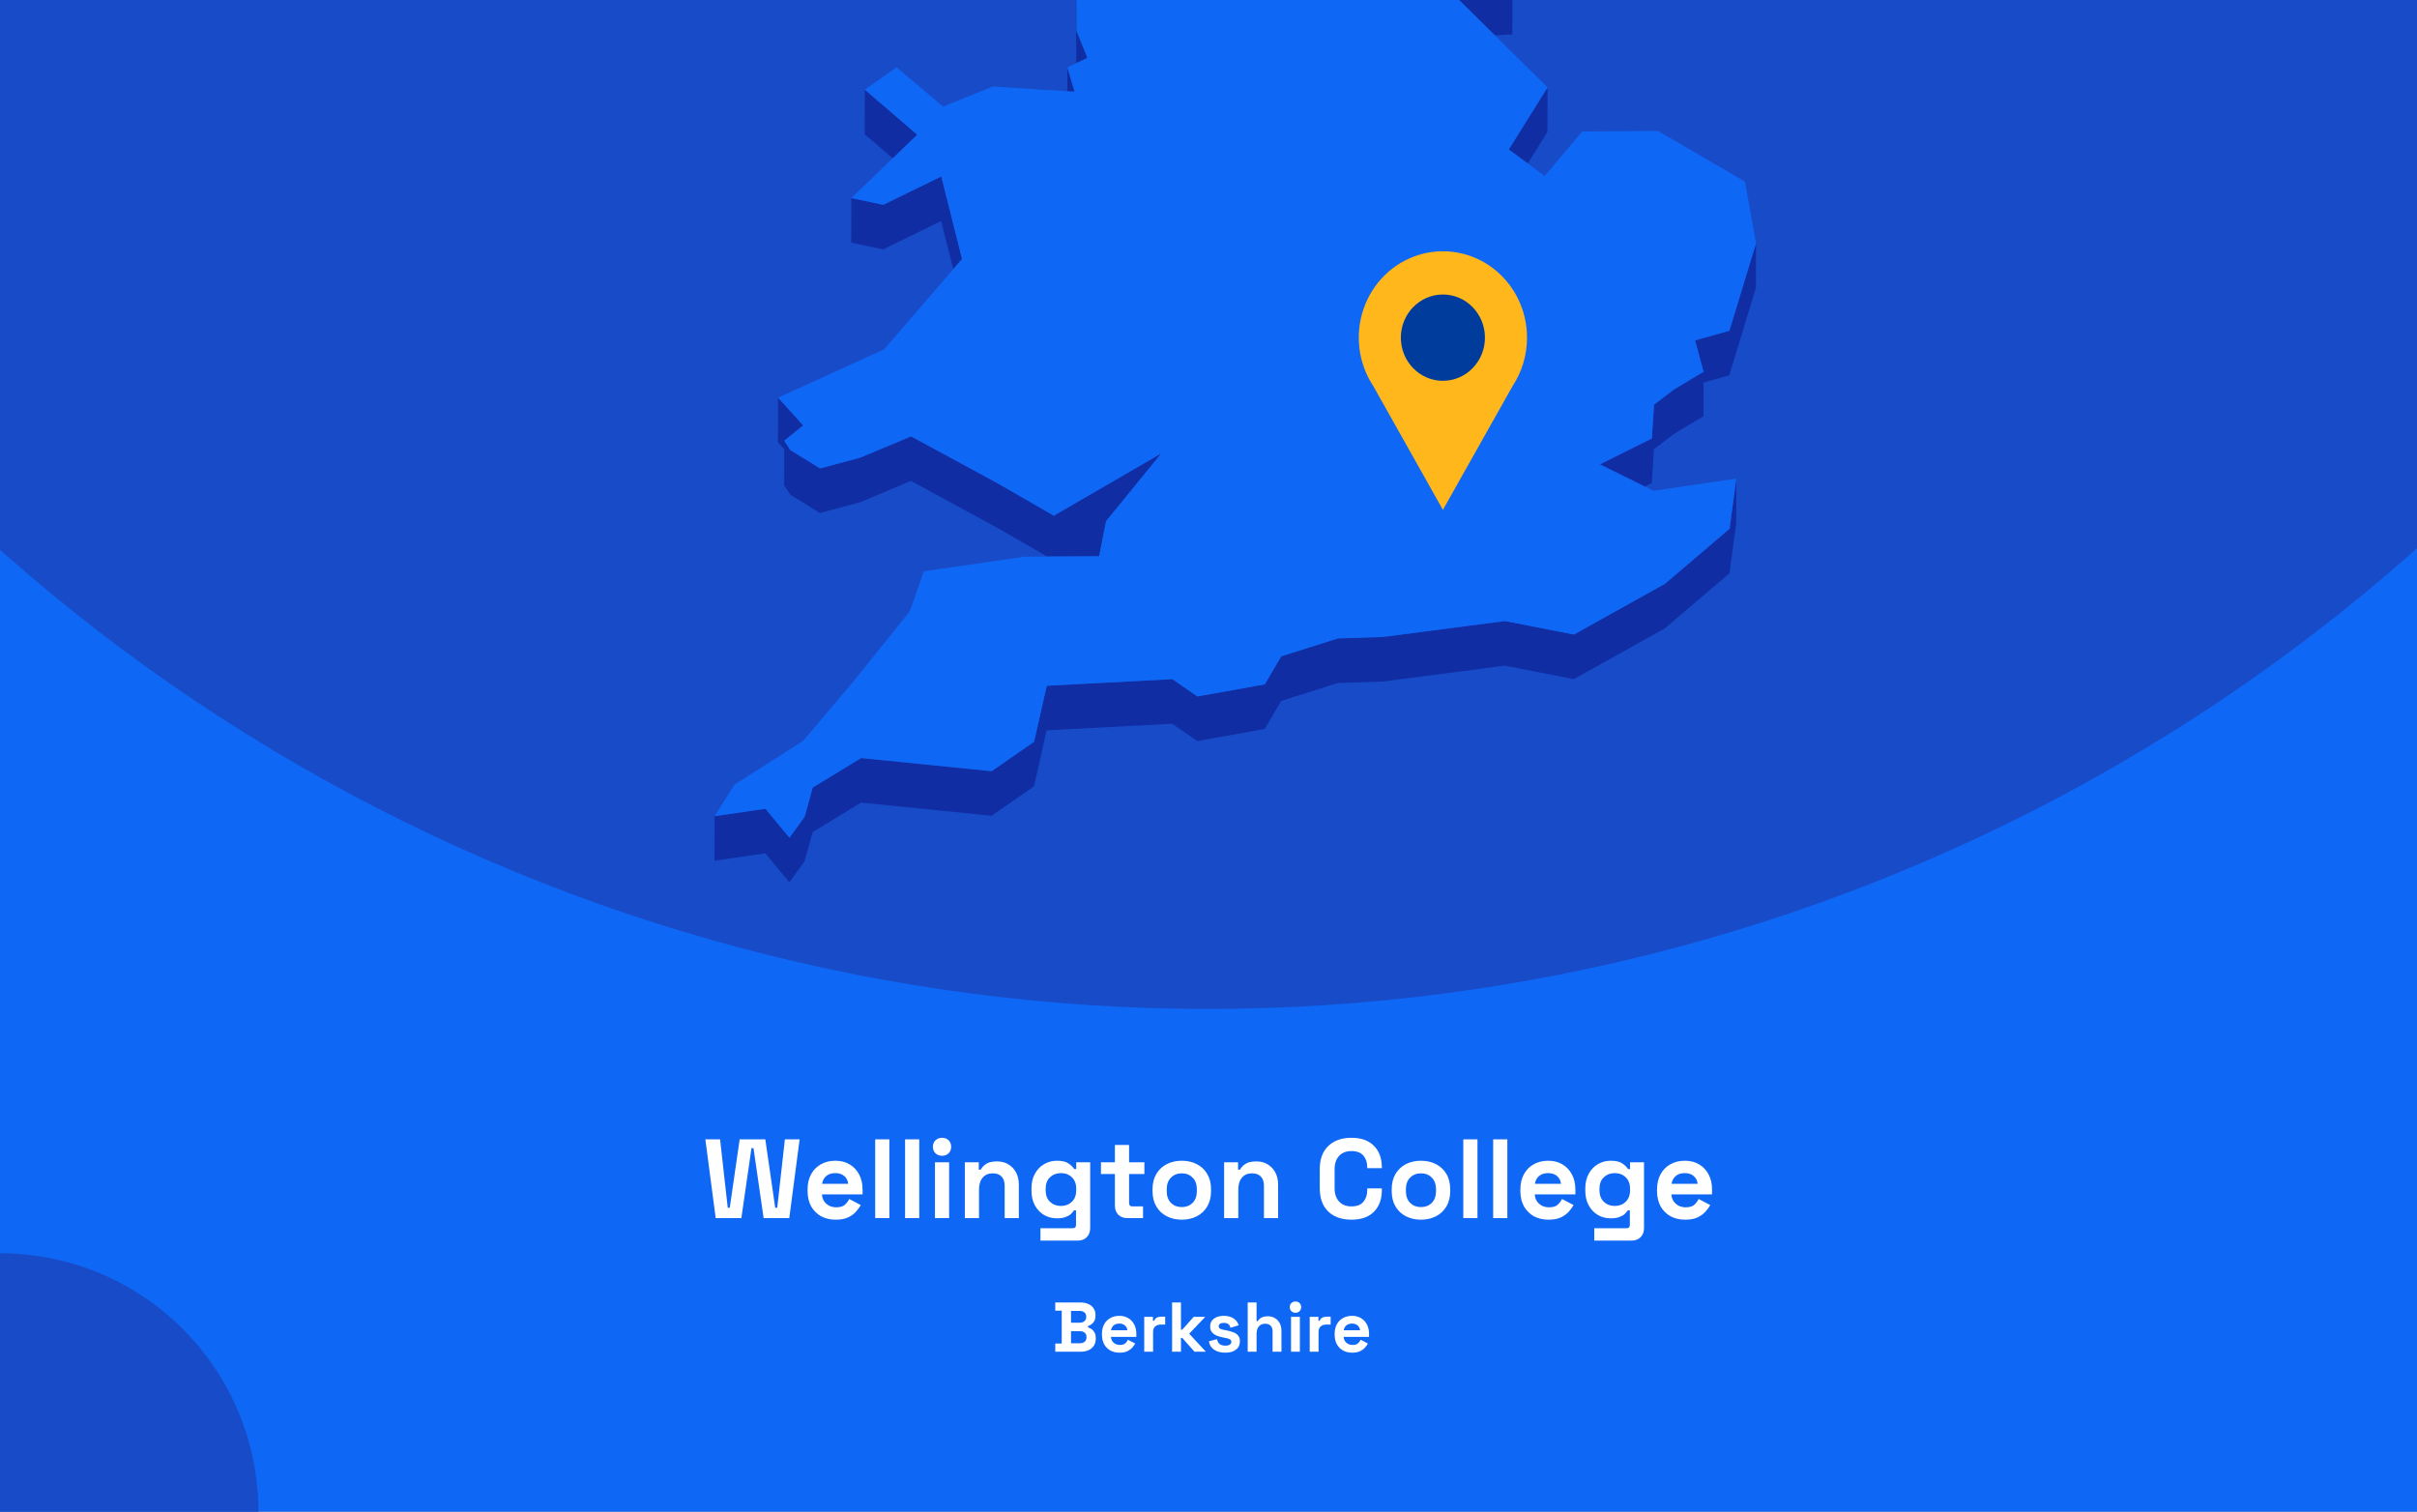 <?xml version="1.0" encoding="utf-8"?>
<svg xmlns="http://www.w3.org/2000/svg" fill="none" height="860" viewBox="0 0 1375 860" width="1375">
<rect x="0" y="0" width="1375" height="860" fill="#808080" stroke="none"/>
<g clip-path="url(#clip0_2682_50)">
<rect fill="#0F67F5" height="860" width="1375"/>
<circle cx="687" cy="-460" fill="#184BC8" r="1034"/>
<g clip-path="url(#clip1_2682_50)">
<path d="M850.396 20.084L860.361 19.603L860.405 -5.764L844.233 -5.021L815.867 -14.074L844.19 13.961L850.396 20.084Z" fill="#102DA3"/>
<path d="M599.119 -53.698L588.891 -72.198L569.748 -107.844L569.66 -82.476L588.804 -46.831L599.075 -28.33L612.144 -25.531L612.056 -0.601L612.319 35.919L612.362 35.876L618.613 32.945L612.45 17.725L612.144 -25.968L626.13 -47.924L599.119 -53.698Z" fill="#102DA3"/>
<path d="M611.316 52.189L607.208 38.324L607.164 51.926L611.316 52.189Z" fill="#102DA3"/>
<path d="M521.802 76.634L491.994 51.004L491.906 76.371L507.859 90.061L521.802 76.634Z" fill="#102DA3"/>
<path d="M869.143 92.994L880.289 75.106L880.376 49.738L858.348 85.034L869.143 92.994Z" fill="#102DA3"/>
<path d="M484.258 138.04L502.396 141.889L535.396 125.75L542.301 153.13L547.284 147.356L535.483 100.383L502.484 116.522L484.302 112.673L484.258 138.04Z" fill="#102DA3"/>
<path d="M983.835 188.167L964.297 193.634L969.149 211.479L952.365 221.538L940.958 230.198L939.734 249.442L910.188 264.182L935.669 276.778L939.69 274.766L940.87 255.566L952.278 246.862L969.105 236.802L969.149 217.602L983.747 213.534L998.914 163.762L999.001 138.395L983.835 188.167Z" fill="#102DA3"/>
<path d="M449.508 281.366L466.423 291.863L489.326 285.74L518.216 273.581L567.649 300.435L595.71 316.618L599.468 316.574H603.271L625.3 316.443L628.097 302.141L629.233 296.499L660.659 257.923L599.512 293.394L567.737 275.068L518.304 248.257L489.369 260.373L466.51 266.496L449.552 255.999L446.143 250.707L456.895 242.003L442.646 226.258L442.559 251.581L446.143 255.561L446.099 276.074L449.508 281.366Z" fill="#102DA3"/>
<path d="M947.075 332.189L895.369 361.012L856.207 353.314L786.8 362.367L761.187 363.198L728.887 373.389L719.534 389.353L681.159 396.22L666.954 386.379L595.492 390.14L588.28 422.024L564.154 438.732L489.895 431.253L462.359 448.048L457.77 464.624L449.116 476.608L435.479 460.119L406.544 464.318L406.457 489.642L435.435 485.487L449.028 501.976L457.682 489.992L462.315 473.372L489.851 456.62L564.066 464.099L588.236 447.392L595.404 415.508L666.866 411.746L681.115 421.587L719.49 414.72L728.843 398.757L761.1 388.566L786.712 387.735L856.12 378.681L895.282 386.379L946.988 357.556L983.877 326.153L987.723 297.637L987.767 272.27L983.964 300.786L947.075 332.189Z" fill="#102DA3"/>
<path d="M939.731 249.441L940.955 230.197L952.363 221.537L969.147 211.477L964.295 193.633L983.832 188.166L998.999 138.393L992.661 103.316L943.228 74.493L900.089 74.8L878.716 100.123L869.144 92.994L858.348 85.034L880.377 49.739L850.393 20.085L844.187 13.962L815.864 -14.074L844.23 -5.02L860.402 -5.764L788.197 -113.488L750.303 -126.259L717.348 -218.106L715.118 -242.642L637.8 -305.055L623.77 -300.638L605.981 -295.039L596.759 -292.153L579.887 -298.013L606.025 -318.745L642.345 -333.528L627.092 -347.174L616.558 -356.533L672.591 -441.077L677.137 -466.269L694.532 -486.257L661.315 -515.867L570.315 -511.274L545.752 -498.853L519.877 -485.776L548.593 -528.332L545.97 -530.3L531.634 -540.84L595.229 -606.14L593.131 -618.08L597.764 -634L574.162 -633.825L499.509 -605.527L492.647 -623.372L478.617 -605.396L470.4 -626.521L458.949 -623.153L437.182 -549.457L452.83 -529.688L437.139 -529.6L421.142 -529.469L408.073 -467.144L421.011 -449.999L417.864 -428.743L414.586 -406.874L379.008 -387.455L382.592 -356.358L380.144 -351.46L369.305 -329.766L381.455 -325.174L446.448 -382.6L449.202 -373.984L446.405 -369.479L429.84 -342.625L419.219 -325.436L423.415 -303.612L421.404 -288.173L411.264 -208.79L422.715 -208.878L437.794 -271.246L445.181 -274.614L464.806 -262.149L494.09 -227.247L484.518 -213.208L467.384 -187.971L463.538 -158.799L450.688 -158.711L474.29 -119.13L481.327 -123.11L483.862 -144.366L511.66 -123.328L530.411 -140.036L568.786 -150.883L604.407 -164.354L584.171 -131.376L569.747 -107.845L588.891 -72.2L599.119 -53.699L626.13 -47.926L612.144 -25.97L612.45 17.723L618.612 32.944L612.362 35.874L612.318 35.918L607.205 38.323L611.313 52.188L607.161 51.925L564.765 49.214L536.53 60.673L510.087 38.279L491.992 51.007L521.8 76.637L507.857 90.064L484.299 112.676L502.481 116.525L535.481 100.386L547.282 147.359L542.299 153.132L503.05 198.663L442.646 226.26L456.895 242.006L446.142 250.709L449.552 256.002L466.51 266.498L489.369 260.375L518.304 248.26L567.737 275.071L599.512 293.397L660.659 257.926L629.233 296.502L628.097 302.144L625.3 316.446L603.271 316.577H599.468L595.71 316.621L582.86 316.708L525.559 325.018L517.648 347.63L485.567 387.606L456.807 421.589L417.864 446.344L406.543 464.32L435.478 460.122L449.115 476.61L457.769 464.626L462.358 448.05L489.894 431.255L564.153 438.734L588.279 422.027L595.491 390.143L666.953 386.381L681.158 396.222L719.533 389.355L728.886 373.391L761.186 363.201L786.799 362.37L856.206 353.316L895.368 361.014L947.074 332.191L983.963 300.788L987.766 272.272L940.605 279.226L935.667 276.777L910.185 264.18L939.731 249.441Z" fill="#0F67F5"/>
</g>
<g clip-path="url(#clip2_2682_50)">
<path d="M868.699 192.106C868.707 184.429 866.961 176.856 863.601 169.996C860.241 163.137 855.36 157.181 849.35 152.608C843.34 148.034 836.369 144.971 828.996 143.663C821.623 142.355 814.054 142.839 806.897 145.077C799.739 147.315 793.193 151.243 787.783 156.547C782.374 161.851 778.251 168.383 775.747 175.618C773.244 182.853 772.428 190.589 773.366 198.206C774.304 205.823 776.969 213.109 781.148 219.477V219.477L801.008 254.76L820.856 290.056L840.716 254.76L860.551 219.527C865.878 211.428 868.716 201.877 868.699 192.106V192.106Z" fill="#FFB71B"/>
<path d="M820.843 216.64C834.055 216.64 844.765 205.65 844.765 192.093C844.765 178.537 834.055 167.547 820.843 167.547C807.632 167.547 796.922 178.537 796.922 192.093C796.922 205.65 807.632 216.64 820.843 216.64Z" fill="#003C9C"/>
</g>
<circle cx="147" cy="147" fill="#184BC8" r="147" transform="matrix(-1 0 0 1 147 713)"/>
<path d="M407.152 693L401.264 648.2H409.648L414 687.112H415.152L420.784 648.2H435.376L441.008 687.112H442.16L446.512 648.2H454.896L449.008 693H434.416L428.656 653.192H427.504L421.744 693H407.152ZM475.413 693.896C472.255 693.896 469.461 693.235 467.029 691.912C464.639 690.547 462.762 688.648 461.397 686.216C460.074 683.741 459.413 680.84 459.413 677.512V676.744C459.413 673.416 460.074 670.536 461.397 668.104C462.719 665.629 464.575 663.731 466.965 662.408C469.354 661.043 472.127 660.36 475.285 660.36C478.399 660.36 481.109 661.064 483.413 662.472C485.717 663.837 487.509 665.757 488.789 668.232C490.069 670.664 490.709 673.501 490.709 676.744V679.496H467.605C467.69 681.672 468.501 683.443 470.037 684.808C471.573 686.173 473.45 686.856 475.669 686.856C477.93 686.856 479.594 686.365 480.661 685.384C481.727 684.403 482.538 683.315 483.093 682.12L489.685 685.576C489.087 686.685 488.213 687.901 487.061 689.224C485.951 690.504 484.458 691.613 482.581 692.552C480.703 693.448 478.314 693.896 475.413 693.896ZM467.669 673.48H482.517C482.346 671.645 481.599 670.173 480.277 669.064C478.997 667.955 477.311 667.4 475.221 667.4C473.045 667.4 471.317 667.955 470.037 669.064C468.757 670.173 467.967 671.645 467.669 673.48ZM497.886 693V648.2H505.95V693H497.886ZM514.886 693V648.2H522.95V693H514.886ZM531.886 693V661.256H539.95V693H531.886ZM535.918 657.544C534.468 657.544 533.23 657.075 532.206 656.136C531.225 655.197 530.734 653.96 530.734 652.424C530.734 650.888 531.225 649.651 532.206 648.712C533.23 647.773 534.468 647.304 535.918 647.304C537.412 647.304 538.649 647.773 539.63 648.712C540.612 649.651 541.102 650.888 541.102 652.424C541.102 653.96 540.612 655.197 539.63 656.136C538.649 657.075 537.412 657.544 535.918 657.544ZM548.886 693V661.256H556.822V665.416H557.974C558.486 664.307 559.446 663.261 560.854 662.28C562.262 661.256 564.396 660.744 567.254 660.744C569.729 660.744 571.884 661.32 573.718 662.472C575.596 663.581 577.046 665.139 578.07 667.144C579.094 669.107 579.606 671.411 579.606 674.056V693H571.542V674.696C571.542 672.307 570.945 670.515 569.75 669.32C568.598 668.125 566.934 667.528 564.758 667.528C562.284 667.528 560.364 668.36 558.998 670.024C557.633 671.645 556.95 673.928 556.95 676.872V693H548.886ZM586.788 677.256V676.232C586.788 672.904 587.449 670.067 588.772 667.72C590.094 665.331 591.844 663.517 594.02 662.28C596.238 661 598.649 660.36 601.252 660.36C604.153 660.36 606.35 660.872 607.844 661.896C609.337 662.92 610.425 663.987 611.108 665.096H612.26V661.256H620.196V698.632C620.196 700.808 619.556 702.536 618.276 703.816C616.996 705.139 615.289 705.8 613.156 705.8H591.908V698.76H610.34C611.534 698.76 612.132 698.12 612.132 696.84V688.584H610.98C610.553 689.267 609.956 689.971 609.188 690.696C608.42 691.379 607.396 691.955 606.116 692.424C604.836 692.893 603.214 693.128 601.252 693.128C598.649 693.128 596.238 692.509 594.02 691.272C591.844 689.992 590.094 688.179 588.772 685.832C587.449 683.443 586.788 680.584 586.788 677.256ZM603.556 686.088C606.03 686.088 608.1 685.299 609.764 683.72C611.428 682.141 612.26 679.923 612.26 677.064V676.424C612.26 673.523 611.428 671.304 609.764 669.768C608.142 668.189 606.073 667.4 603.556 667.4C601.081 667.4 599.012 668.189 597.348 669.768C595.684 671.304 594.852 673.523 594.852 676.424V677.064C594.852 679.923 595.684 682.141 597.348 683.72C599.012 685.299 601.081 686.088 603.556 686.088ZM641.296 693C639.206 693 637.499 692.36 636.176 691.08C634.896 689.757 634.256 688.008 634.256 685.832V667.912H626.32V661.256H634.256V651.4H642.32V661.256H651.024V667.912H642.32V684.424C642.32 685.704 642.918 686.344 644.112 686.344H650.256V693H641.296ZM672.303 693.896C669.145 693.896 666.308 693.256 663.791 691.976C661.273 690.696 659.289 688.84 657.839 686.408C656.388 683.976 655.663 681.053 655.663 677.64V676.616C655.663 673.203 656.388 670.28 657.839 667.848C659.289 665.416 661.273 663.56 663.791 662.28C666.308 661 669.145 660.36 672.303 660.36C675.46 660.36 678.297 661 680.815 662.28C683.332 663.56 685.316 665.416 686.767 667.848C688.217 670.28 688.943 673.203 688.943 676.616V677.64C688.943 681.053 688.217 683.976 686.767 686.408C685.316 688.84 683.332 690.696 680.815 691.976C678.297 693.256 675.46 693.896 672.303 693.896ZM672.303 686.728C674.777 686.728 676.825 685.939 678.447 684.36C680.068 682.739 680.879 680.435 680.879 677.448V676.808C680.879 673.821 680.068 671.539 678.447 669.96C676.868 668.339 674.82 667.528 672.303 667.528C669.828 667.528 667.78 668.339 666.159 669.96C664.537 671.539 663.727 673.821 663.727 676.808V677.448C663.727 680.435 664.537 682.739 666.159 684.36C667.78 685.939 669.828 686.728 672.303 686.728ZM696.386 693V661.256H704.322V665.416H705.474C705.986 664.307 706.946 663.261 708.354 662.28C709.762 661.256 711.896 660.744 714.754 660.744C717.229 660.744 719.384 661.32 721.218 662.472C723.096 663.581 724.546 665.139 725.57 667.144C726.594 669.107 727.106 671.411 727.106 674.056V693H719.042V674.696C719.042 672.307 718.445 670.515 717.25 669.32C716.098 668.125 714.434 667.528 712.258 667.528C709.784 667.528 707.864 668.36 706.498 670.024C705.133 671.645 704.45 673.928 704.45 676.872V693H696.386ZM768.842 693.896C763.295 693.896 758.9 692.36 755.658 689.288C752.415 686.173 750.794 681.736 750.794 675.976V665.224C750.794 659.464 752.415 655.048 755.658 651.976C758.9 648.861 763.295 647.304 768.842 647.304C774.346 647.304 778.591 648.819 781.578 651.848C784.607 654.835 786.122 658.952 786.122 664.2V664.584H777.802V663.944C777.802 661.299 777.055 659.123 775.562 657.416C774.111 655.709 771.871 654.856 768.842 654.856C765.855 654.856 763.508 655.773 761.802 657.608C760.095 659.443 759.242 661.939 759.242 665.096V676.104C759.242 679.219 760.095 681.715 761.802 683.592C763.508 685.427 765.855 686.344 768.842 686.344C771.871 686.344 774.111 685.491 775.562 683.784C777.055 682.035 777.802 679.859 777.802 677.256V676.104H786.122V677C786.122 682.248 784.607 686.387 781.578 689.416C778.591 692.403 774.346 693.896 768.842 693.896ZM808.365 693.896C805.208 693.896 802.371 693.256 799.853 691.976C797.336 690.696 795.352 688.84 793.901 686.408C792.451 683.976 791.725 681.053 791.725 677.64V676.616C791.725 673.203 792.451 670.28 793.901 667.848C795.352 665.416 797.336 663.56 799.853 662.28C802.371 661 805.208 660.36 808.365 660.36C811.523 660.36 814.36 661 816.877 662.28C819.395 663.56 821.379 665.416 822.829 667.848C824.28 670.28 825.005 673.203 825.005 676.616V677.64C825.005 681.053 824.28 683.976 822.829 686.408C821.379 688.84 819.395 690.696 816.877 691.976C814.36 693.256 811.523 693.896 808.365 693.896ZM808.365 686.728C810.84 686.728 812.888 685.939 814.509 684.36C816.131 682.739 816.941 680.435 816.941 677.448V676.808C816.941 673.821 816.131 671.539 814.509 669.96C812.931 668.339 810.883 667.528 808.365 667.528C805.891 667.528 803.843 668.339 802.221 669.96C800.6 671.539 799.789 673.821 799.789 676.808V677.448C799.789 680.435 800.6 682.739 802.221 684.36C803.843 685.939 805.891 686.728 808.365 686.728ZM832.449 693V648.2H840.513V693H832.449ZM849.449 693V648.2H857.513V693H849.449ZM880.913 693.896C877.755 693.896 874.961 693.235 872.529 691.912C870.139 690.547 868.262 688.648 866.897 686.216C865.574 683.741 864.913 680.84 864.913 677.512V676.744C864.913 673.416 865.574 670.536 866.897 668.104C868.219 665.629 870.075 663.731 872.465 662.408C874.854 661.043 877.627 660.36 880.785 660.36C883.899 660.36 886.609 661.064 888.913 662.472C891.217 663.837 893.009 665.757 894.289 668.232C895.569 670.664 896.209 673.501 896.209 676.744V679.496H873.105C873.19 681.672 874.001 683.443 875.537 684.808C877.073 686.173 878.95 686.856 881.169 686.856C883.43 686.856 885.094 686.365 886.161 685.384C887.227 684.403 888.038 683.315 888.593 682.12L895.185 685.576C894.587 686.685 893.713 687.901 892.561 689.224C891.451 690.504 889.958 691.613 888.081 692.552C886.203 693.448 883.814 693.896 880.913 693.896ZM873.169 673.48H888.017C887.846 671.645 887.099 670.173 885.777 669.064C884.497 667.955 882.811 667.4 880.721 667.4C878.545 667.4 876.817 667.955 875.537 669.064C874.257 670.173 873.467 671.645 873.169 673.48ZM901.85 677.256V676.232C901.85 672.904 902.512 670.067 903.834 667.72C905.157 665.331 906.906 663.517 909.082 662.28C911.301 661 913.712 660.36 916.314 660.36C919.216 660.36 921.413 660.872 922.906 661.896C924.4 662.92 925.488 663.987 926.17 665.096H927.322V661.256H935.258V698.632C935.258 700.808 934.618 702.536 933.338 703.816C932.058 705.139 930.352 705.8 928.218 705.8H906.97V698.76H925.402C926.597 698.76 927.194 698.12 927.194 696.84V688.584H926.042C925.616 689.267 925.018 689.971 924.25 690.696C923.482 691.379 922.458 691.955 921.178 692.424C919.898 692.893 918.277 693.128 916.314 693.128C913.712 693.128 911.301 692.509 909.082 691.272C906.906 689.992 905.157 688.179 903.834 685.832C902.512 683.443 901.85 680.584 901.85 677.256ZM918.618 686.088C921.093 686.088 923.162 685.299 924.826 683.72C926.49 682.141 927.322 679.923 927.322 677.064V676.424C927.322 673.523 926.49 671.304 924.826 669.768C923.205 668.189 921.136 667.4 918.618 667.4C916.144 667.4 914.074 668.189 912.41 669.768C910.746 671.304 909.914 673.523 909.914 676.424V677.064C909.914 679.923 910.746 682.141 912.41 683.72C914.074 685.299 916.144 686.088 918.618 686.088ZM958.663 693.896C955.505 693.896 952.711 693.235 950.279 691.912C947.889 690.547 946.012 688.648 944.647 686.216C943.324 683.741 942.663 680.84 942.663 677.512V676.744C942.663 673.416 943.324 670.536 944.647 668.104C945.969 665.629 947.825 663.731 950.215 662.408C952.604 661.043 955.377 660.36 958.535 660.36C961.649 660.36 964.359 661.064 966.663 662.472C968.967 663.837 970.759 665.757 972.039 668.232C973.319 670.664 973.959 673.501 973.959 676.744V679.496H950.855C950.94 681.672 951.751 683.443 953.287 684.808C954.823 686.173 956.7 686.856 958.919 686.856C961.18 686.856 962.844 686.365 963.911 685.384C964.977 684.403 965.788 683.315 966.343 682.12L972.935 685.576C972.337 686.685 971.463 687.901 970.311 689.224C969.201 690.504 967.708 691.613 965.831 692.552C963.953 693.448 961.564 693.896 958.663 693.896ZM950.919 673.48H965.767C965.596 671.645 964.849 670.173 963.527 669.064C962.247 667.955 960.561 667.4 958.471 667.4C956.295 667.4 954.567 667.955 953.287 669.064C952.007 670.173 951.217 671.645 950.919 673.48Z" fill="white"/>
<path d="M600.324 769V764.36H604.004V745.64H600.324V741H614.724C616.431 741 617.911 741.293 619.164 741.88C620.444 742.44 621.431 743.253 622.124 744.32C622.844 745.36 623.204 746.613 623.204 748.08V748.48C623.204 749.76 622.964 750.813 622.484 751.64C622.004 752.44 621.431 753.067 620.764 753.52C620.124 753.947 619.511 754.253 618.924 754.44V755.16C619.511 755.32 620.151 755.627 620.844 756.08C621.538 756.507 622.124 757.133 622.604 757.96C623.111 758.787 623.364 759.867 623.364 761.2V761.6C623.364 763.147 623.004 764.48 622.284 765.6C621.564 766.693 620.564 767.533 619.284 768.12C618.031 768.707 616.564 769 614.884 769H600.324ZM609.284 764.2H614.244C615.391 764.2 616.311 763.92 617.004 763.36C617.724 762.8 618.084 762 618.084 760.96V760.56C618.084 759.52 617.738 758.72 617.044 758.16C616.351 757.6 615.418 757.32 614.244 757.32H609.284V764.2ZM609.284 752.52H614.164C615.258 752.52 616.151 752.24 616.844 751.68C617.564 751.12 617.924 750.347 617.924 749.36V748.96C617.924 747.947 617.578 747.173 616.884 746.64C616.191 746.08 615.284 745.8 614.164 745.8H609.284V752.52ZM636.887 769.56C634.914 769.56 633.167 769.147 631.647 768.32C630.154 767.467 628.98 766.28 628.127 764.76C627.3 763.213 626.887 761.4 626.887 759.32V758.84C626.887 756.76 627.3 754.96 628.127 753.44C628.954 751.893 630.114 750.707 631.607 749.88C633.1 749.027 634.834 748.6 636.807 748.6C638.754 748.6 640.447 749.04 641.887 749.92C643.327 750.773 644.447 751.973 645.247 753.52C646.047 755.04 646.447 756.813 646.447 758.84V760.56H632.007C632.06 761.92 632.567 763.027 633.527 763.88C634.487 764.733 635.66 765.16 637.047 765.16C638.46 765.16 639.5 764.853 640.167 764.24C640.834 763.627 641.34 762.947 641.687 762.2L645.807 764.36C645.434 765.053 644.887 765.813 644.167 766.64C643.474 767.44 642.54 768.133 641.367 768.72C640.194 769.28 638.7 769.56 636.887 769.56ZM632.047 756.8H641.327C641.22 755.653 640.754 754.733 639.927 754.04C639.127 753.347 638.074 753 636.767 753C635.407 753 634.327 753.347 633.527 754.04C632.727 754.733 632.234 755.653 632.047 756.8ZM650.933 769V749.16H655.893V751.4H656.613C656.906 750.6 657.386 750.013 658.053 749.64C658.746 749.267 659.546 749.08 660.453 749.08H662.853V753.56H660.373C659.093 753.56 658.039 753.907 657.213 754.6C656.386 755.267 655.973 756.307 655.973 757.72V769H650.933ZM666.792 769V741H671.832V756.48H672.552L679.112 749.16H685.672L676.512 758.76L685.992 769H679.512L672.552 761.12H671.832V769H666.792ZM697.063 769.56C694.477 769.56 692.357 769 690.703 767.88C689.05 766.76 688.05 765.16 687.703 763.08L692.343 761.88C692.53 762.813 692.837 763.547 693.263 764.08C693.717 764.613 694.263 765 694.903 765.24C695.57 765.453 696.29 765.56 697.063 765.56C698.237 765.56 699.103 765.36 699.663 764.96C700.223 764.533 700.503 764.013 700.503 763.4C700.503 762.787 700.237 762.32 699.703 762C699.17 761.653 698.317 761.373 697.143 761.16L696.023 760.96C694.637 760.693 693.37 760.333 692.223 759.88C691.077 759.4 690.157 758.747 689.463 757.92C688.77 757.093 688.423 756.027 688.423 754.72C688.423 752.747 689.143 751.24 690.583 750.2C692.023 749.133 693.917 748.6 696.263 748.6C698.477 748.6 700.317 749.093 701.783 750.08C703.25 751.067 704.21 752.36 704.663 753.96L699.983 755.4C699.77 754.387 699.33 753.667 698.663 753.24C698.023 752.813 697.223 752.6 696.263 752.6C695.303 752.6 694.57 752.773 694.063 753.12C693.557 753.44 693.303 753.893 693.303 754.48C693.303 755.12 693.57 755.6 694.103 755.92C694.637 756.213 695.357 756.44 696.263 756.6L697.383 756.8C698.877 757.067 700.223 757.427 701.423 757.88C702.65 758.307 703.61 758.933 704.303 759.76C705.023 760.56 705.383 761.653 705.383 763.04C705.383 765.12 704.623 766.733 703.103 767.88C701.61 769 699.597 769.56 697.063 769.56ZM709.8 769V741H714.84V751.6H715.56C715.773 751.173 716.107 750.747 716.56 750.32C717.013 749.893 717.613 749.547 718.36 749.28C719.133 748.987 720.107 748.84 721.28 748.84C722.827 748.84 724.173 749.2 725.32 749.92C726.493 750.613 727.4 751.587 728.04 752.84C728.68 754.067 729 755.507 729 757.16V769H723.96V757.56C723.96 756.067 723.587 754.947 722.84 754.2C722.12 753.453 721.08 753.08 719.72 753.08C718.173 753.08 716.973 753.6 716.12 754.64C715.267 755.653 714.84 757.08 714.84 758.92V769H709.8ZM734.448 769V749.16H739.488V769H734.448ZM736.968 746.84C736.062 746.84 735.288 746.547 734.648 745.96C734.035 745.373 733.728 744.6 733.728 743.64C733.728 742.68 734.035 741.907 734.648 741.32C735.288 740.733 736.062 740.44 736.968 740.44C737.902 740.44 738.675 740.733 739.288 741.32C739.902 741.907 740.208 742.68 740.208 743.64C740.208 744.6 739.902 745.373 739.288 745.96C738.675 746.547 737.902 746.84 736.968 746.84ZM745.073 769V749.16H750.033V751.4H750.753C751.047 750.6 751.527 750.013 752.193 749.64C752.887 749.267 753.687 749.08 754.593 749.08H756.993V753.56H754.513C753.233 753.56 752.18 753.907 751.353 754.6C750.527 755.267 750.113 756.307 750.113 757.72V769H745.073ZM769.27 769.56C767.296 769.56 765.55 769.147 764.03 768.32C762.536 767.467 761.363 766.28 760.51 764.76C759.683 763.213 759.27 761.4 759.27 759.32V758.84C759.27 756.76 759.683 754.96 760.51 753.44C761.336 751.893 762.496 750.707 763.99 749.88C765.483 749.027 767.216 748.6 769.19 748.6C771.136 748.6 772.83 749.04 774.27 749.92C775.71 750.773 776.83 751.973 777.63 753.52C778.43 755.04 778.83 756.813 778.83 758.84V760.56H764.39C764.443 761.92 764.95 763.027 765.91 763.88C766.87 764.733 768.043 765.16 769.43 765.16C770.843 765.16 771.883 764.853 772.55 764.24C773.216 763.627 773.723 762.947 774.07 762.2L778.19 764.36C777.816 765.053 777.27 765.813 776.55 766.64C775.856 767.44 774.923 768.133 773.75 768.72C772.576 769.28 771.083 769.56 769.27 769.56ZM764.43 756.8H773.71C773.603 755.653 773.136 754.733 772.31 754.04C771.51 753.347 770.456 753 769.15 753C767.79 753 766.71 753.347 765.91 754.04C765.11 754.733 764.616 755.653 764.43 756.8Z" fill="white"/>
</g>
<defs>
<clipPath id="clip0_2682_50">
<rect fill="white" height="860" width="1375"/>
</clipPath>
<clipPath id="clip1_2682_50">
<rect fill="white" height="1135.98" transform="translate(240.5 -634)" width="758.5"/>
</clipPath>
<clipPath id="clip2_2682_50">
<rect fill="white" height="147.092" transform="translate(773 143)" width="95.699"/>
</clipPath>
</defs>
</svg>